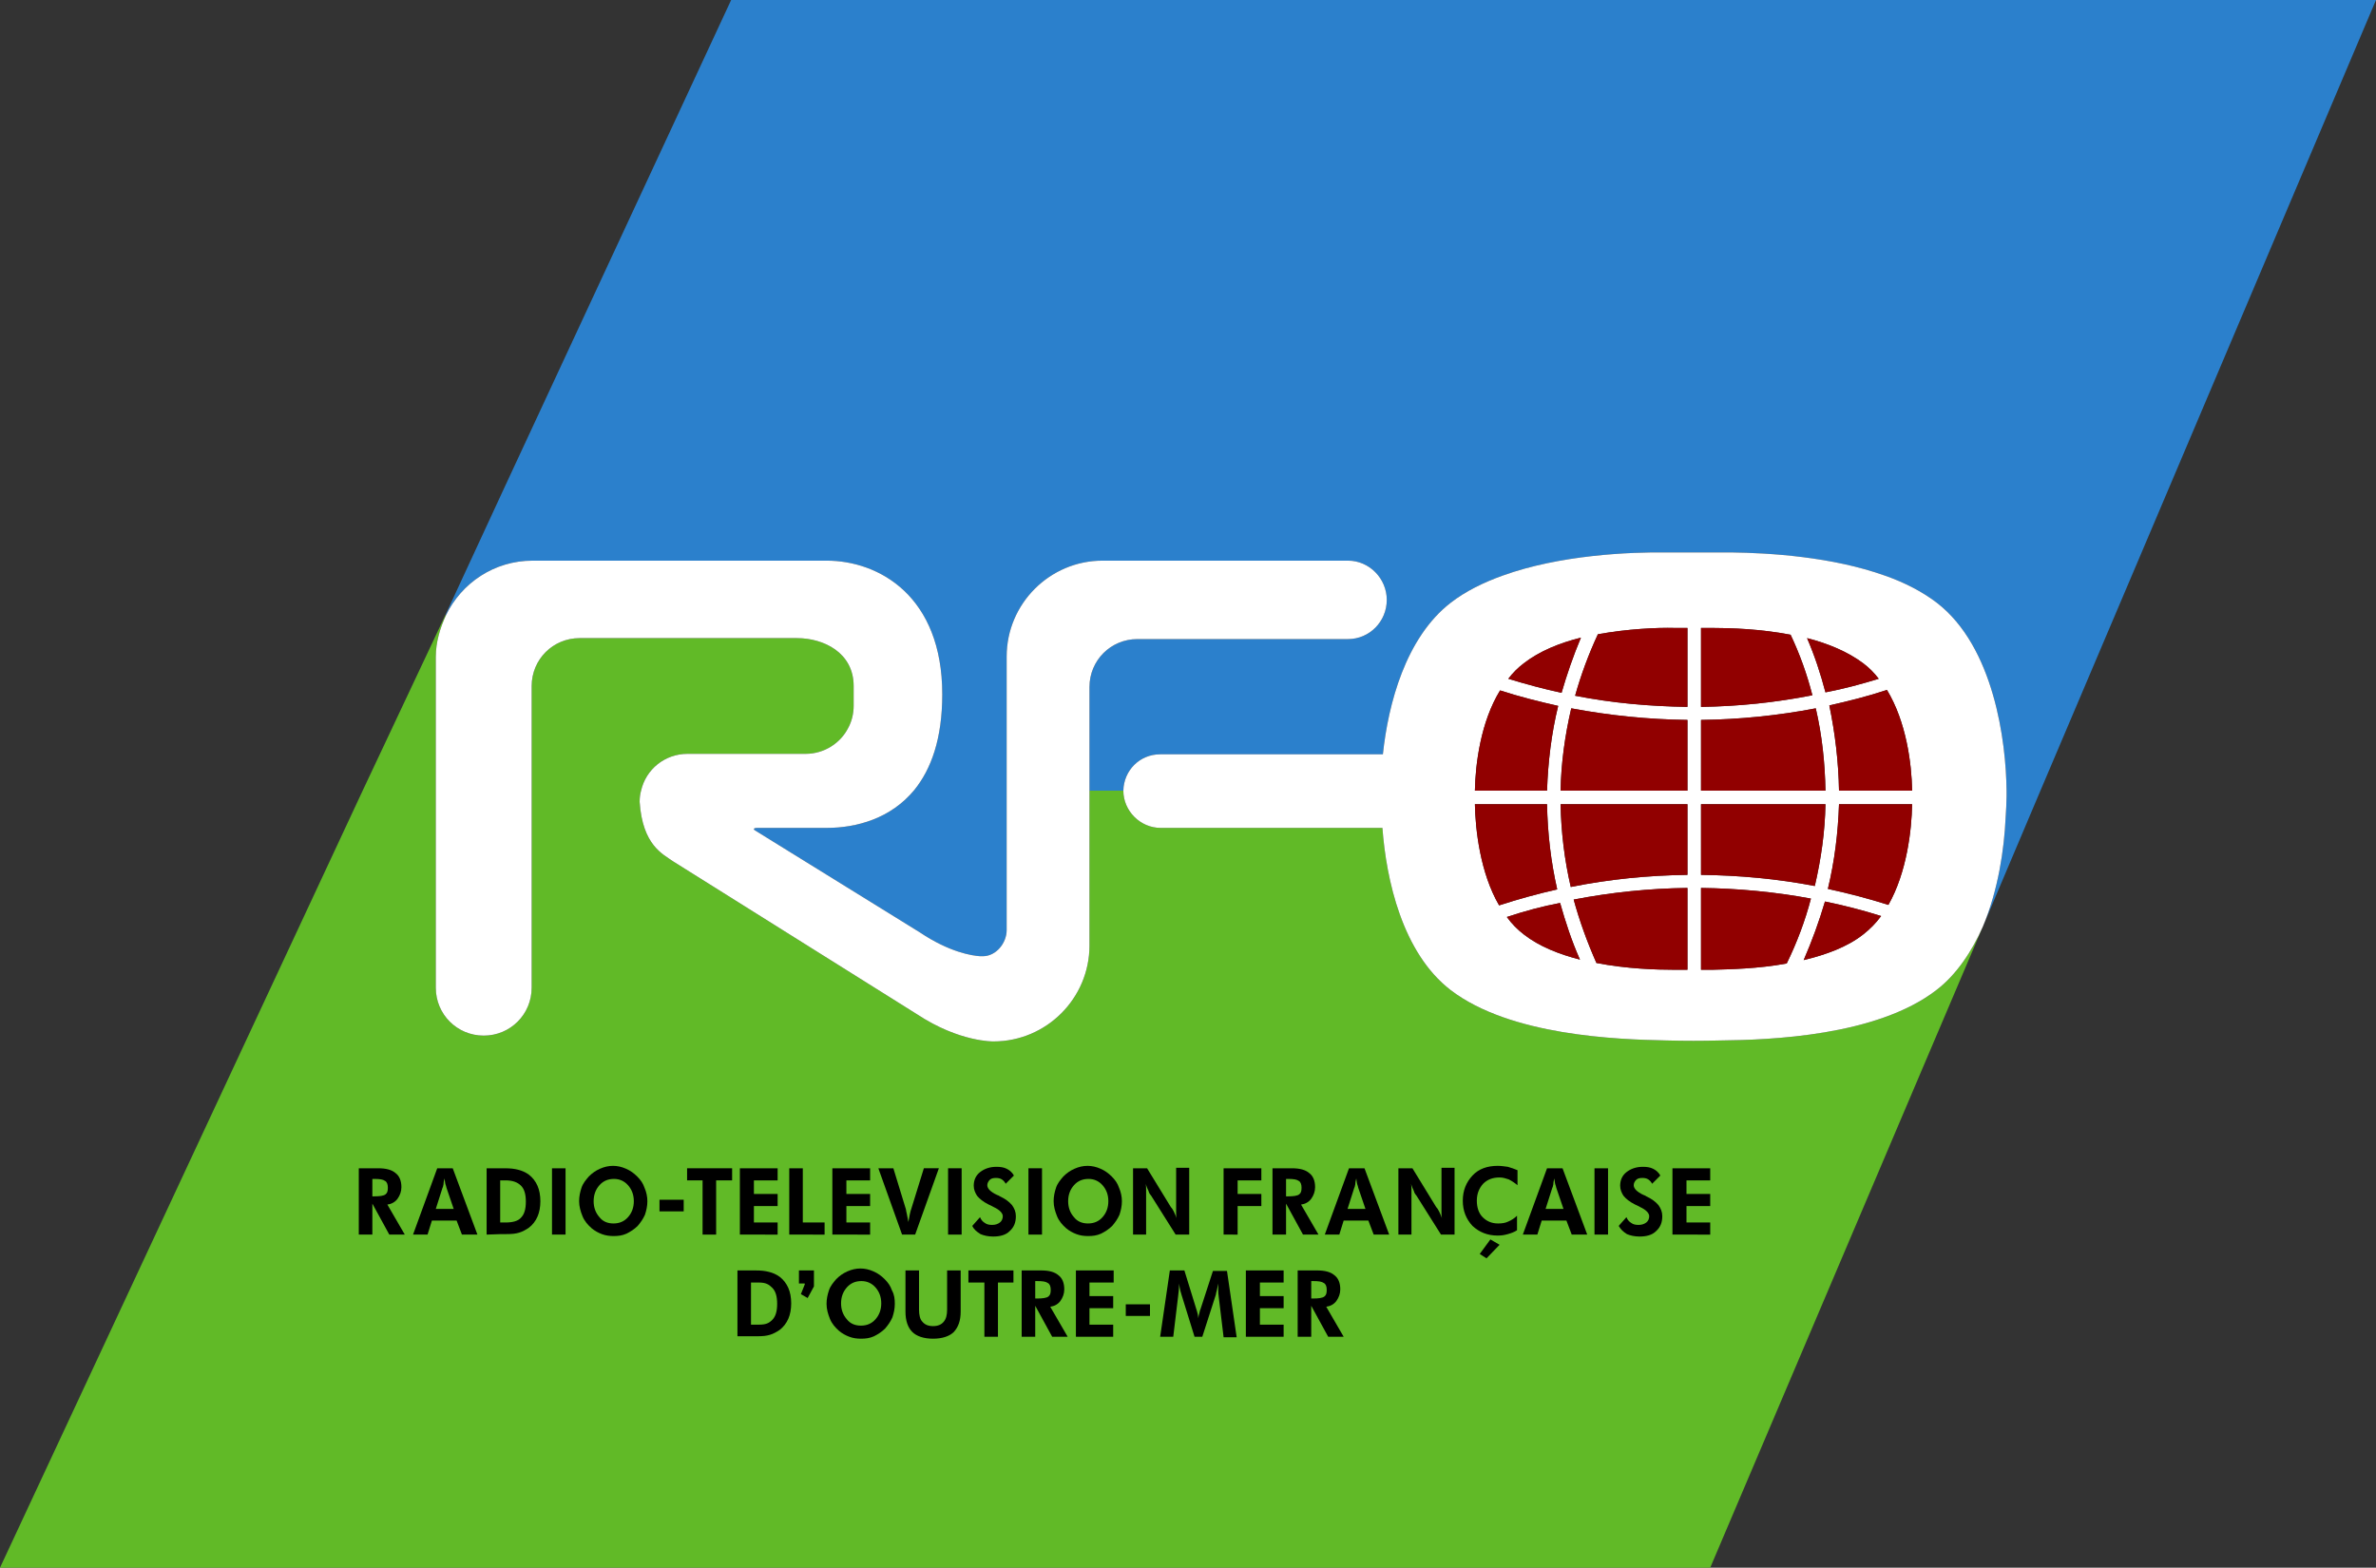 <?xml version="1.0" encoding="utf-8"?>
<svg version="1.1" id="Calque_1" xmlns="http://www.w3.org/2000/svg" xmlns:xlink="http://www.w3.org/1999/xlink" x="0px" y="0px"
	 viewBox="0 0 490.7 323.8" style="enable-background:new 0 0 490.7 323.8;" xml:space="preserve">
<rect x="0" y="0" width="490.7" height="323.8" fill="#333333" stroke="none"/>
<style type="text/css">
	.st0{fill:#2B80CC;}
	.st1{fill:#61BA27;}
	.st2{fill:#FFFFFF;}
	.st3{fill:#910000;}
</style>
<g>
	<path class="st0" d="M490.7,0L442,114.8l-20.6,48.5l-11.9,28.1c3.2-7.6,4.4-16,4.7-22.4c0.1-1.6,0.2-3.2,0.2-4.5v-1.2
		c-0.1-10.2-2.6-29.7-14.4-38.8c-3-2.3-6.7-4.2-10.7-5.6c-10.9-3.9-23.8-4.7-31.8-4.8h-13.2c-7.7-0.1-22.1,0.5-34,4.8
		c-3.9,1.4-7.6,3.2-10.7,5.6c-9.3,7.2-12.9,20.9-14,31.3h-46c-4.2,0-7.5,3.3-7.6,7.5h-7v-21.4c0-5.5,4.4-9.9,9.9-9.9h43.5
		c4.4,0,8-3.6,8-8.1c0-4.4-3.6-8.1-8-8.1h-50.7c-10.9,0-19.8,8.9-19.8,19.8v56.5c0,2.7-2.2,5.4-4.9,5.4c0,0-0.2,0-0.6,0
		c-1.6-0.1-6.3-0.8-12.4-4.9l-34.1-21.1c-0.2-0.1-0.5-0.5,0.5-0.5h14.3c6.3,0,13.3-2,18.1-7.8c3.5-4.3,5.8-10.6,5.8-19.8
		c0-20.2-13-27.6-23.9-27.6H110c-7.9,0-14.7,4.6-17.9,11.3L92,127l12.5-27L151,0H490.7z"/>
	<path class="st1" d="M409.5,191.4L396.9,221l-43.7,102.8H0l49-105l25.9-55.5L92,127l0.1,0.1c-1.2,2.6-2.1,5.5-2.1,8.6V204
		c0,5.5,4.4,9.9,9.9,9.9s9.9-4.4,9.9-9.9v-62.3c0-5.5,4.4-9.9,9.9-9.9h44.9c5.5,0,11.7,3,11.7,9.9v4.1c0,1.6-0.4,3.2-1.1,4.5
		c-1.6,3.2-5,5.4-8.8,5.4H142c-4.7,0-8.6,3.2-9.6,7.6c-0.2,0.7-0.3,1.5-0.3,2.3c0.6,9,4.8,10.8,6.9,12.3l50.4,31.6
		c8.8,5.8,15.8,5.6,15.8,5.6c10.9,0,19.8-8.9,19.8-19.8v-32h7c0,4.2,3.5,7.7,7.7,7.7h45.8c0.8,10.7,4.1,25.8,14.1,33.5
		c12.3,9.4,34.2,10.2,44.6,10.4c3.7,0.1,7.4,0.1,11.1,0c10.2-0.1,32.3-0.9,44.6-10.4C404.1,201.3,407.3,196.4,409.5,191.4z"/>
	<path class="st2" d="M286.4,123.9c0,4.5-3.6,8.1-8,8.1h-43.5c-5.5,0-9.9,4.4-9.9,9.9v53.4c0,10.9-8.9,19.8-19.8,19.8
		c0,0-7,0.2-15.8-5.6L139,177.9c-2.1-1.5-6.3-3.3-6.9-12.3c0-0.8,0.1-1.6,0.3-2.3c1-4.4,4.9-7.6,9.6-7.6h24.4c3.8,0,7.2-2.2,8.8-5.4
		c0.7-1.3,1.1-2.9,1.1-4.5v-4.1c0-6.9-6.2-9.9-11.7-9.9h-44.9c-5.5,0-9.9,4.4-9.9,9.9V204c0,5.5-4.4,9.9-9.9,9.9S90,209.5,90,204
		v-68.3c0-3.1,0.9-6,2.1-8.6c3.2-6.7,10-11.3,17.9-11.3h60.7c10.9,0,23.9,7.4,23.9,27.6c0,9.2-2.3,15.5-5.8,19.8
		C184,169,177,171,170.7,171h-14.3c-1,0-0.7,0.4-0.5,0.5l34.1,21.1c6.1,4.1,10.8,4.8,12.4,4.9c0.4,0,0.6,0,0.6,0
		c2.7,0,4.9-2.7,4.9-5.4v-56.5c0-10.9,8.9-19.8,19.8-19.8h50.7C282.8,115.8,286.4,119.5,286.4,123.9z"/>
	<path class="st2" d="M400,124.5c-3-2.3-6.7-4.2-10.7-5.6c-10.9-3.9-23.8-4.7-31.8-4.8h-13.2c-7.7-0.1-22.1,0.5-34,4.8
		c-3.9,1.4-7.6,3.2-10.7,5.6c-9.3,7.2-12.9,20.9-14,31.3h-46c-4.2,0-7.5,3.3-7.6,7.5c0,4.2,3.5,7.7,7.7,7.7h45.8
		c0.8,10.7,4.1,25.8,14.1,33.5c12.3,9.4,34.2,10.2,44.6,10.4c3.7,0.1,7.4,0.1,11.1,0c10.2-0.1,32.3-0.9,44.6-10.4
		c4.2-3.2,7.4-8.1,9.6-13.1c3.2-7.6,4.4-16,4.7-22.4c0.1-1.6,0.2-3.2,0.2-4.5v-1.2C414.3,153.1,411.8,133.6,400,124.5z M314.7,137
		c3.2-2.5,7.4-4.2,11.8-5.3c-1.6,3.8-2.9,7.6-4,11.4c-3.7-0.8-7.4-1.8-11-2.9C312.4,139,313.5,137.9,314.7,137z M309.8,142.6
		c4,1.3,8,2.3,12,3.2c-1.4,5.7-2.1,11.6-2.3,17.5h-14.9C304.7,157.8,305.8,149.1,309.8,142.6z M304.6,166.1h14.9
		c0.1,5.9,0.8,11.9,2.1,17.6c-4,0.9-8,2-12,3.3C305.7,180.3,304.7,171.4,304.6,166.1z M314.7,193c-1.3-1-2.5-2.2-3.5-3.6
		c3.6-1.2,7.3-2.2,11-2.9c1.1,3.9,2.4,7.9,4.1,11.7C322,197.1,317.9,195.5,314.7,193z M348.5,200.3h-2.6c-3.9,0-10-0.2-16.2-1.4
		c-1.9-4.3-3.5-8.7-4.7-13.1c7.8-1.5,15.6-2.3,23.5-2.4V200.3z M348.5,180.7c-8.1,0.1-16.2,0.9-24.1,2.5c-1.3-5.6-2-11.4-2.1-17.1
		h26.2V180.7z M348.5,163.3h-26.2c0.1-5.7,0.9-11.4,2.2-17c8,1.5,16,2.3,24,2.4V163.3z M348.5,146c-7.8-0.1-15.6-0.8-23.2-2.3
		c1.2-4.3,2.8-8.6,4.7-12.7c6.1-1.1,12.2-1.4,15.9-1.3h2.6V146z M384.8,137c1.2,0.9,2.3,2,3.2,3.2c-3.6,1.1-7.3,2.1-11,2.8
		c-1-3.8-2.2-7.5-3.8-11.2C377.5,132.9,381.6,134.6,384.8,137z M351.3,129.7h2.3c3.8,0,10,0.2,16.2,1.4c1.9,4,3.4,8.2,4.5,12.5
		c-7.6,1.5-15.3,2.3-23,2.4V129.7z M351.3,148.7c8-0.1,15.9-0.9,23.7-2.4c1.3,5.6,1.9,11.3,2,17h-25.7V148.7z M351.3,166.1H377
		c-0.1,5.7-0.9,11.3-2.2,16.9c-7.8-1.5-15.6-2.2-23.5-2.3V166.1z M353.6,200.3h-2.3v-16.9c7.6,0.1,15.2,0.8,22.7,2.2
		c-1.2,4.6-2.9,9.1-5,13.4C363.1,200.1,357.2,200.2,353.6,200.3z M384.8,193c-3.3,2.6-7.7,4.2-12.3,5.3c1.7-3.9,3.2-8,4.4-12.1
		c3.9,0.8,7.8,1.8,11.6,3C387.4,190.7,386.2,191.9,384.8,193z M390,186.9c-4.1-1.3-8.3-2.4-12.5-3.3c1.4-5.8,2.1-11.6,2.3-17.5h15.1
		C394.8,171.5,393.8,180.2,390,186.9z M379.8,163.3c-0.1-5.9-0.8-11.8-2-17.6c4-0.9,8-1.9,11.9-3.2c4,6.6,5.1,15.2,5.2,20.8H379.8z"
		/>
	<path class="st3" d="M388,140.2c-3.6,1.1-7.3,2.1-11,2.8c-1-3.8-2.2-7.5-3.8-11.2c4.3,1.1,8.4,2.8,11.6,5.2
		C386,137.9,387.1,139,388,140.2z"/>
	<path class="st3" d="M394.9,163.3h-15.1c-0.1-5.9-0.8-11.8-2-17.6c4-0.9,8-1.9,11.9-3.2C393.7,149.1,394.8,157.7,394.9,163.3z"/>
	<path class="st3" d="M321.8,145.8c-1.4,5.7-2.1,11.6-2.3,17.5h-14.9c0.1-5.5,1.2-14.2,5.2-20.7
		C313.8,143.9,317.8,144.9,321.8,145.8z"/>
	<path class="st3" d="M374.3,143.6c-7.6,1.5-15.3,2.3-23,2.4v-16.3h2.3c3.8,0,10,0.2,16.2,1.4C371.7,135.1,373.2,139.3,374.3,143.6z
		"/>
	<path class="st3" d="M348.5,129.7V146c-7.8-0.1-15.6-0.8-23.2-2.3c1.2-4.3,2.8-8.6,4.7-12.7c6.1-1.1,12.2-1.4,15.9-1.3H348.5z"/>
	<path class="st3" d="M348.5,148.7v14.6h-26.2c0.1-5.7,0.9-11.4,2.2-17C332.5,147.8,340.5,148.6,348.5,148.7z"/>
	<path class="st3" d="M326.5,131.7c-1.6,3.8-2.9,7.6-4,11.4c-3.7-0.8-7.4-1.8-11-2.9c0.9-1.2,2-2.3,3.2-3.2
		C317.9,134.5,322.1,132.8,326.5,131.7z"/>
	<path class="st3" d="M377,163.3h-25.7v-14.6c8-0.1,15.9-0.9,23.7-2.4C376.3,151.9,376.9,157.6,377,163.3z"/>
	<path class="st3" d="M348.5,183.4v16.9h-2.6c-3.9,0-10-0.2-16.2-1.4c-1.9-4.3-3.5-8.7-4.7-13.1
		C332.8,184.3,340.6,183.5,348.5,183.4z"/>
	<path class="st3" d="M326.3,198.2c-4.3-1.1-8.4-2.7-11.6-5.2c-1.3-1-2.5-2.2-3.5-3.6c3.6-1.2,7.3-2.2,11-2.9
		C323.3,190.4,324.6,194.4,326.3,198.2z"/>
	<path class="st3" d="M374,185.6c-1.2,4.6-2.9,9.1-5,13.4c-5.9,1.1-11.8,1.2-15.4,1.3h-2.3v-16.9C358.9,183.5,366.5,184.2,374,185.6
		z"/>
	<path class="st3" d="M321.6,183.7c-4,0.9-8,2-12,3.3c-3.9-6.7-4.9-15.6-5-20.9h14.9C319.6,172,320.3,178,321.6,183.7z"/>
	<path class="st3" d="M377,166.1c-0.1,5.7-0.9,11.3-2.2,16.9c-7.8-1.5-15.6-2.2-23.5-2.3v-14.6H377z"/>
	<path class="st3" d="M388.5,189.2c-1.1,1.5-2.3,2.7-3.7,3.8c-3.3,2.6-7.7,4.2-12.3,5.3c1.7-3.9,3.2-8,4.4-12.1
		C380.8,187,384.7,188,388.5,189.2z"/>
	<path class="st3" d="M348.5,166.1v14.6c-8.1,0.1-16.2,0.9-24.1,2.5c-1.3-5.6-2-11.4-2.1-17.1H348.5z"/>
	<path class="st3" d="M394.9,166.1c-0.1,5.4-1.1,14.1-4.9,20.8c-4.1-1.3-8.3-2.4-12.5-3.3c1.4-5.8,2.1-11.6,2.3-17.5H394.9z"/>
</g>
<g>
	<path d="M83.6,255h-3.2l-3.5-6.4v6.4h-2.8v-13.7h4c1.6,0,2.8,0.3,3.6,1c0.8,0.6,1.2,1.6,1.2,2.9c0,0.9-0.3,1.7-0.8,2.4
		s-1.3,1.1-2.1,1.2L83.6,255z M76.9,247.1h0.4c1.1,0,1.9-0.1,2.3-0.4c0.4-0.3,0.5-0.7,0.5-1.4s-0.2-1.2-0.6-1.4
		c-0.4-0.3-1.1-0.4-2.2-0.4h-0.4C76.9,243.5,76.9,247.1,76.9,247.1z"/>
	<path d="M85.3,255l5-13.7h3.2l5.1,13.7h-3.2l-1.1-2.9h-5.1l-0.9,2.9H85.3z M93.7,249.7l-1.5-4.4c0-0.1-0.1-0.4-0.2-0.7
		s-0.1-0.7-0.2-1.2c-0.1,0.4-0.2,0.8-0.2,1.2c-0.1,0.4-0.1,0.6-0.2,0.7l-1.4,4.4H93.7z"/>
	<path d="M100.5,255v-13.7h3.6c1.4,0,2.1,0.1,2.9,0.3s1.5,0.5,2.2,1c0.8,0.6,1.4,1.4,1.8,2.3s0.6,2,0.6,3.2s-0.2,2.3-0.6,3.2
		s-1,1.7-1.8,2.3c-0.6,0.4-1.3,0.8-2,1s-1.3,0.3-2.8,0.3h-1L100.5,255L100.5,255z M103.3,252.5h1.1c1.5,0,2.6-0.3,3.2-1
		c0.7-0.7,1-1.8,1-3.3s-0.3-2.6-1-3.3s-1.7-1.1-3.2-1.1h-1.1V252.5z"/>
	<path d="M114,255v-13.7h2.8V255H114z"/>
	<path d="M133.7,248.1c0,1-0.2,1.9-0.5,2.8c-0.4,0.9-0.9,1.6-1.5,2.3c-0.7,0.7-1.5,1.2-2.3,1.6c-0.9,0.4-1.7,0.5-2.7,0.5
		c-0.8,0-1.6-0.1-2.4-0.4c-0.8-0.3-1.5-0.7-2.1-1.2c-0.8-0.7-1.5-1.5-1.9-2.5s-0.7-2-0.7-3.1c0-1,0.2-1.9,0.5-2.8
		c0.3-0.9,0.9-1.6,1.5-2.3c0.7-0.7,1.4-1.2,2.3-1.6c0.9-0.4,1.8-0.6,2.7-0.6c0.9,0,1.8,0.2,2.7,0.6c0.9,0.4,1.6,0.9,2.3,1.6
		c0.7,0.7,1.2,1.4,1.5,2.3C133.5,246.2,133.7,247.2,133.7,248.1z M126.7,252.7c1.2,0,2.2-0.4,3-1.3c0.8-0.9,1.2-2,1.2-3.3
		s-0.4-2.4-1.2-3.3c-0.8-0.9-1.8-1.3-2.9-1.3c-1.2,0-2.2,0.4-3,1.3c-0.8,0.9-1.2,2-1.2,3.3s0.4,2.4,1.2,3.3
		C124.5,252.3,125.5,252.7,126.7,252.7z"/>
	<path d="M136.2,250.2v-2.4h5v2.4H136.2z"/>
	<path d="M147.9,243.8V255h-2.8v-11.2h-3.2v-2.5h9.3v2.5H147.9z"/>
	<path d="M152.8,255v-13.7h7.8v2.5h-4.9v2.8h4.9v2.5h-4.9v3.4h4.9v2.5H152.8z"/>
	<path d="M163,255v-13.7h2.8v11.2h4.5v2.5H163z"/>
	<path d="M171.9,255v-13.7h7.8v2.5h-4.9v2.8h4.9v2.5h-4.9v3.4h4.9v2.5H171.9z"/>
	<path d="M186.3,255l-4.9-13.7h3.1l2.6,8.5c0,0.2,0.1,0.5,0.2,1c0.1,0.5,0.2,1,0.3,1.6c0.1-0.6,0.2-1.1,0.3-1.6s0.2-0.8,0.3-1.1
		l2.6-8.4h3.1L189,255H186.3z"/>
	<path d="M195.8,255v-13.7h2.8V255H195.8z"/>
	<path d="M200.8,253.2l1.6-1.8c0.2,0.5,0.5,0.9,1,1.2c0.4,0.3,0.9,0.4,1.5,0.4c0.7,0,1.2-0.2,1.6-0.5c0.4-0.3,0.6-0.8,0.6-1.3
		c0-0.6-0.6-1.3-1.9-1.9c-0.4-0.2-0.7-0.4-1-0.5c-1.2-0.6-1.9-1.2-2.4-1.8c-0.4-0.6-0.7-1.3-0.7-2.1c0-1.1,0.4-2.1,1.3-2.8
		c0.9-0.7,2-1.1,3.4-1.1c0.8,0,1.5,0.1,2.1,0.4c0.6,0.3,1.1,0.7,1.5,1.4l-1.7,1.7c-0.2-0.4-0.5-0.7-0.8-0.9s-0.7-0.3-1.2-0.3
		c-0.6,0-1,0.1-1.3,0.4s-0.5,0.7-0.5,1.1c0,0.7,0.7,1.4,2,2c0.3,0.1,0.5,0.2,0.6,0.3c1.1,0.5,1.9,1.1,2.5,1.8
		c0.5,0.7,0.8,1.4,0.8,2.3c0,1.3-0.4,2.3-1.3,3.1c-0.8,0.8-2,1.1-3.4,1.1c-1,0-1.9-0.2-2.6-0.5C201.7,254.4,201.1,253.9,200.8,253.2
		z"/>
	<path d="M212.4,255v-13.7h2.8V255H212.4z"/>
	<path d="M231.7,248.1c0,1-0.2,1.9-0.5,2.8c-0.4,0.9-0.9,1.6-1.5,2.3c-0.7,0.7-1.5,1.2-2.3,1.6c-0.9,0.4-1.7,0.5-2.7,0.5
		c-0.8,0-1.6-0.1-2.4-0.4c-0.8-0.3-1.5-0.7-2.1-1.2c-0.8-0.7-1.5-1.5-1.9-2.5s-0.7-2-0.7-3.1c0-1,0.2-1.9,0.5-2.8
		c0.3-0.9,0.9-1.6,1.5-2.3c0.7-0.7,1.4-1.2,2.3-1.6c0.9-0.4,1.8-0.6,2.7-0.6s1.8,0.2,2.7,0.6c0.9,0.4,1.6,0.9,2.3,1.6
		c0.7,0.7,1.2,1.4,1.5,2.3C231.5,246.2,231.7,247.2,231.7,248.1z M224.7,252.7c1.2,0,2.2-0.4,3-1.3c0.8-0.9,1.2-2,1.2-3.3
		s-0.4-2.4-1.2-3.3c-0.8-0.9-1.8-1.3-2.9-1.3c-1.2,0-2.2,0.4-3,1.3c-0.8,0.9-1.2,2-1.2,3.3s0.4,2.4,1.2,3.3
		C222.5,252.3,223.5,252.7,224.7,252.7z"/>
	<path d="M234,255v-13.7h2.9l4.9,8c0.2,0.2,0.4,0.5,0.6,0.9c0.2,0.4,0.4,0.9,0.6,1.4c-0.1-0.4-0.1-0.8-0.1-1.2s0-0.9,0-1.5v-7.7h2.7
		V255h-2.8l-5.1-8.1c-0.2-0.2-0.4-0.5-0.5-0.9c-0.2-0.4-0.4-0.9-0.6-1.5c0.1,0.4,0.1,0.8,0.1,1.2s0,0.9,0,1.5v7.8H234z"/>
	<path d="M252.7,255v-13.7h7.8v2.5h-4.9v2.8h4.9v2.5h-4.9v5.9H252.7z"/>
	<path d="M272.3,255h-3.2l-3.5-6.4v6.4h-2.8v-13.7h4c1.6,0,2.8,0.3,3.6,1c0.8,0.6,1.2,1.6,1.2,2.9c0,0.9-0.3,1.7-0.8,2.4
		s-1.3,1.1-2.1,1.2L272.3,255z M265.6,247.1h0.4c1.1,0,1.9-0.1,2.3-0.4c0.4-0.3,0.5-0.7,0.5-1.4s-0.2-1.2-0.6-1.4
		c-0.4-0.3-1.1-0.4-2.2-0.4h-0.4L265.6,247.1L265.6,247.1z"/>
	<path d="M273.6,255l5-13.7h3.2l5.1,13.7h-3.2l-1.1-2.9h-5.1l-0.9,2.9H273.6z M282,249.7l-1.5-4.4c0-0.1-0.1-0.4-0.2-0.7
		s-0.1-0.7-0.2-1.2c-0.1,0.4-0.2,0.8-0.2,1.2c-0.1,0.4-0.1,0.6-0.2,0.7l-1.4,4.4H282z"/>
	<path d="M288.8,255v-13.7h2.9l4.9,8c0.2,0.2,0.4,0.5,0.6,0.9s0.4,0.9,0.6,1.4c-0.1-0.4-0.1-0.8-0.1-1.2s0-0.9,0-1.5v-7.7h2.7V255
		h-2.8l-5.1-8.1c-0.2-0.2-0.4-0.5-0.5-0.9c-0.2-0.4-0.4-0.9-0.6-1.5c0.1,0.4,0.1,0.8,0.1,1.2s0,0.9,0,1.5v7.8H288.8z"/>
	<path d="M313.4,244.8c-0.6-0.5-1.2-0.9-1.8-1.2c-0.6-0.2-1.2-0.4-1.9-0.4c-1.4,0-2.5,0.4-3.4,1.3c-0.8,0.9-1.3,2-1.3,3.5
		c0,1.4,0.4,2.6,1.2,3.4c0.8,0.8,1.8,1.3,3.2,1.3c0.8,0,1.5-0.1,2.1-0.4c0.7-0.3,1.3-0.7,1.8-1.2v3c-0.6,0.4-1.2,0.6-1.9,0.8
		c-0.7,0.2-1.3,0.3-2.1,0.3c-2.1,0-3.8-0.7-5.2-2c-1.3-1.4-2-3.1-2-5.2c0-2.1,0.7-3.8,2-5.2s3.1-2,5.2-2c0.7,0,1.4,0.1,2.1,0.2
		c0.7,0.2,1.3,0.4,2,0.7L313.4,244.8z"/>
	<path d="M309.7,257.1l-2.7,2.8l-1.4-0.9l2.2-3L309.7,257.1z"/>
	<path d="M314.5,255l5-13.7h3.2l5.1,13.7h-3.2l-1.1-2.9h-5.1l-0.9,2.9H314.5z M322.9,249.7l-1.5-4.4c0-0.1-0.1-0.4-0.2-0.7
		s-0.1-0.7-0.2-1.2c-0.1,0.4-0.2,0.8-0.2,1.2c-0.1,0.4-0.1,0.6-0.2,0.7l-1.4,4.4H322.9z"/>
	<path d="M329.3,255v-13.7h2.8V255H329.3z"/>
	<path d="M334.3,253.2l1.6-1.8c0.2,0.5,0.5,0.9,1,1.2c0.4,0.3,0.9,0.4,1.5,0.4c0.7,0,1.2-0.2,1.6-0.5s0.6-0.8,0.6-1.3
		c0-0.6-0.6-1.3-1.9-1.9c-0.4-0.2-0.7-0.4-1-0.5c-1.2-0.6-1.9-1.2-2.4-1.8c-0.4-0.6-0.7-1.3-0.7-2.1c0-1.1,0.4-2.1,1.3-2.8
		s2-1.1,3.4-1.1c0.8,0,1.5,0.1,2.1,0.4c0.6,0.3,1.1,0.7,1.5,1.4l-1.7,1.7c-0.2-0.4-0.5-0.7-0.8-0.9s-0.7-0.3-1.2-0.3
		c-0.6,0-1,0.1-1.3,0.4s-0.5,0.7-0.5,1.1c0,0.7,0.7,1.4,2,2c0.3,0.1,0.5,0.2,0.6,0.3c1.1,0.5,1.9,1.1,2.5,1.8
		c0.5,0.7,0.8,1.4,0.8,2.3c0,1.3-0.4,2.3-1.3,3.1c-0.8,0.8-2,1.1-3.4,1.1c-1,0-1.9-0.2-2.6-0.5C335.2,254.4,334.7,253.9,334.3,253.2
		z"/>
	<path d="M345.4,255v-13.7h7.8v2.5h-4.9v2.8h4.9v2.5h-4.9v3.4h4.9v2.5H345.4z"/>
	<path d="M152.3,276.1v-13.7h3.6c1.4,0,2.1,0.1,2.9,0.3c0.8,0.2,1.5,0.5,2.2,1c0.8,0.6,1.4,1.4,1.8,2.3c0.4,0.9,0.6,2,0.6,3.2
		s-0.2,2.3-0.6,3.2c-0.4,0.9-1,1.7-1.8,2.3c-0.6,0.4-1.3,0.8-2,1s-1.3,0.3-2.8,0.3h-1h-2.9V276.1z M155.1,273.6h1.6
		c1.5,0,2.1-0.3,2.8-1s1-1.8,1-3.3s-0.3-2.6-1-3.3c-0.7-0.7-1.3-1.1-2.8-1.1h-1.6V273.6z"/>
	<polyline points="166.2,265.3 165.4,267.3 166.8,268.1 168.1,265.7 168.1,262.4 165,262.4 165,265.1 166.2,265.1 166.2,265.3 	"/>
	<path d="M184.8,269.3c0,1-0.2,1.9-0.5,2.8c-0.4,0.9-0.9,1.6-1.5,2.3c-0.7,0.7-1.5,1.2-2.3,1.6c-0.9,0.4-1.7,0.5-2.7,0.5
		c-0.8,0-1.6-0.1-2.4-0.4c-0.8-0.3-1.5-0.7-2.1-1.2c-0.8-0.7-1.5-1.5-1.9-2.5s-0.7-2-0.7-3.1c0-1,0.2-1.9,0.5-2.8s0.9-1.6,1.5-2.3
		c0.7-0.7,1.4-1.2,2.3-1.6c0.9-0.4,1.8-0.6,2.7-0.6s1.8,0.2,2.7,0.6s1.6,0.9,2.3,1.6s1.2,1.4,1.5,2.3
		C184.7,267.4,184.8,268.3,184.8,269.3z M177.8,273.8c1.2,0,2.2-0.4,3-1.3s1.2-2,1.2-3.3s-0.4-2.4-1.2-3.3s-1.8-1.3-2.9-1.3
		c-1.2,0-2.2,0.4-3,1.3s-1.2,2-1.2,3.3s0.4,2.4,1.2,3.3C175.6,273.4,176.6,273.8,177.8,273.8z"/>
	<path d="M198.4,262.4v8.5c0,1.9-0.5,3.2-1.4,4.2c-0.9,0.9-2.4,1.4-4.3,1.4c-1.9,0-3.4-0.5-4.3-1.4c-0.9-0.9-1.4-2.3-1.4-4.2v-8.5
		h2.8v8.1c0,1.1,0.2,2,0.7,2.5c0.5,0.6,1.2,0.9,2.2,0.9s1.7-0.3,2.2-0.9s0.7-1.4,0.7-2.5v-8.1H198.4z"/>
	<path d="M206.1,264.9v11.2h-2.8v-11.2H200v-2.5h9.3v2.5H206.1z"/>
	<path d="M220.5,276.1h-3.2l-3.5-6.4v6.4H211v-13.7h4c1.6,0,2.8,0.3,3.6,1c0.8,0.6,1.2,1.6,1.2,2.9c0,0.9-0.3,1.7-0.8,2.4
		c-0.5,0.7-1.3,1.1-2.1,1.2L220.5,276.1z M213.8,268.2h0.4c1.1,0,1.9-0.1,2.3-0.4c0.4-0.3,0.5-0.7,0.5-1.4c0-0.7-0.2-1.2-0.6-1.4
		c-0.4-0.3-1.1-0.4-2.2-0.4h-0.4V268.2z"/>
	<path d="M222.2,276.1v-13.7h7.8v2.5h-5v2.8h4.9v2.5H225v3.4h4.9v2.5L222.2,276.1L222.2,276.1z"/>
	<path d="M232.5,271.8v-2.4h5v2.4H232.5z"/>
	<path d="M239.6,276.1l2-13.7h3l2.5,8.1c0.1,0.2,0.1,0.4,0.2,0.7c0.1,0.3,0.1,0.7,0.2,1.1c0-0.4,0.1-0.8,0.2-1.1
		c0.1-0.3,0.1-0.6,0.2-0.7l2.6-8h2.9l2,13.7h-2.7l-1-8.3c-0.1-0.6-0.1-1.1-0.1-1.4s0-0.6,0-0.9c0-0.1,0-0.3,0-0.3c0-0.1,0-0.1,0-0.2
		c-0.1,0.5-0.2,1-0.3,1.4s-0.2,0.7-0.2,0.9l-2.8,8.7h-1.6l-2.7-8.7c0-0.1-0.1-0.3-0.2-0.7c-0.1-0.4-0.2-0.9-0.3-1.6v0.4
		c0,0.6-0.1,1.4-0.2,2.3l0,0l-1,8.3L239.6,276.1L239.6,276.1z"/>
	<path d="M257.3,276.1v-13.7h7.8v2.5h-4.9v2.8h4.9v2.5h-4.9v3.4h4.9v2.5L257.3,276.1L257.3,276.1z"/>
	<path d="M277.5,276.1h-3.2l-3.5-6.4v6.4H268v-13.7h4c1.6,0,2.8,0.3,3.6,1c0.8,0.6,1.2,1.6,1.2,2.9c0,0.9-0.3,1.7-0.8,2.4
		c-0.5,0.7-1.3,1.1-2.1,1.2L277.5,276.1z M270.8,268.2h0.4c1.1,0,1.9-0.1,2.3-0.4s0.5-0.7,0.5-1.4c0-0.7-0.2-1.2-0.6-1.4
		c-0.4-0.3-1.1-0.4-2.2-0.4h-0.4L270.8,268.2L270.8,268.2z"/>
</g>
</svg>
